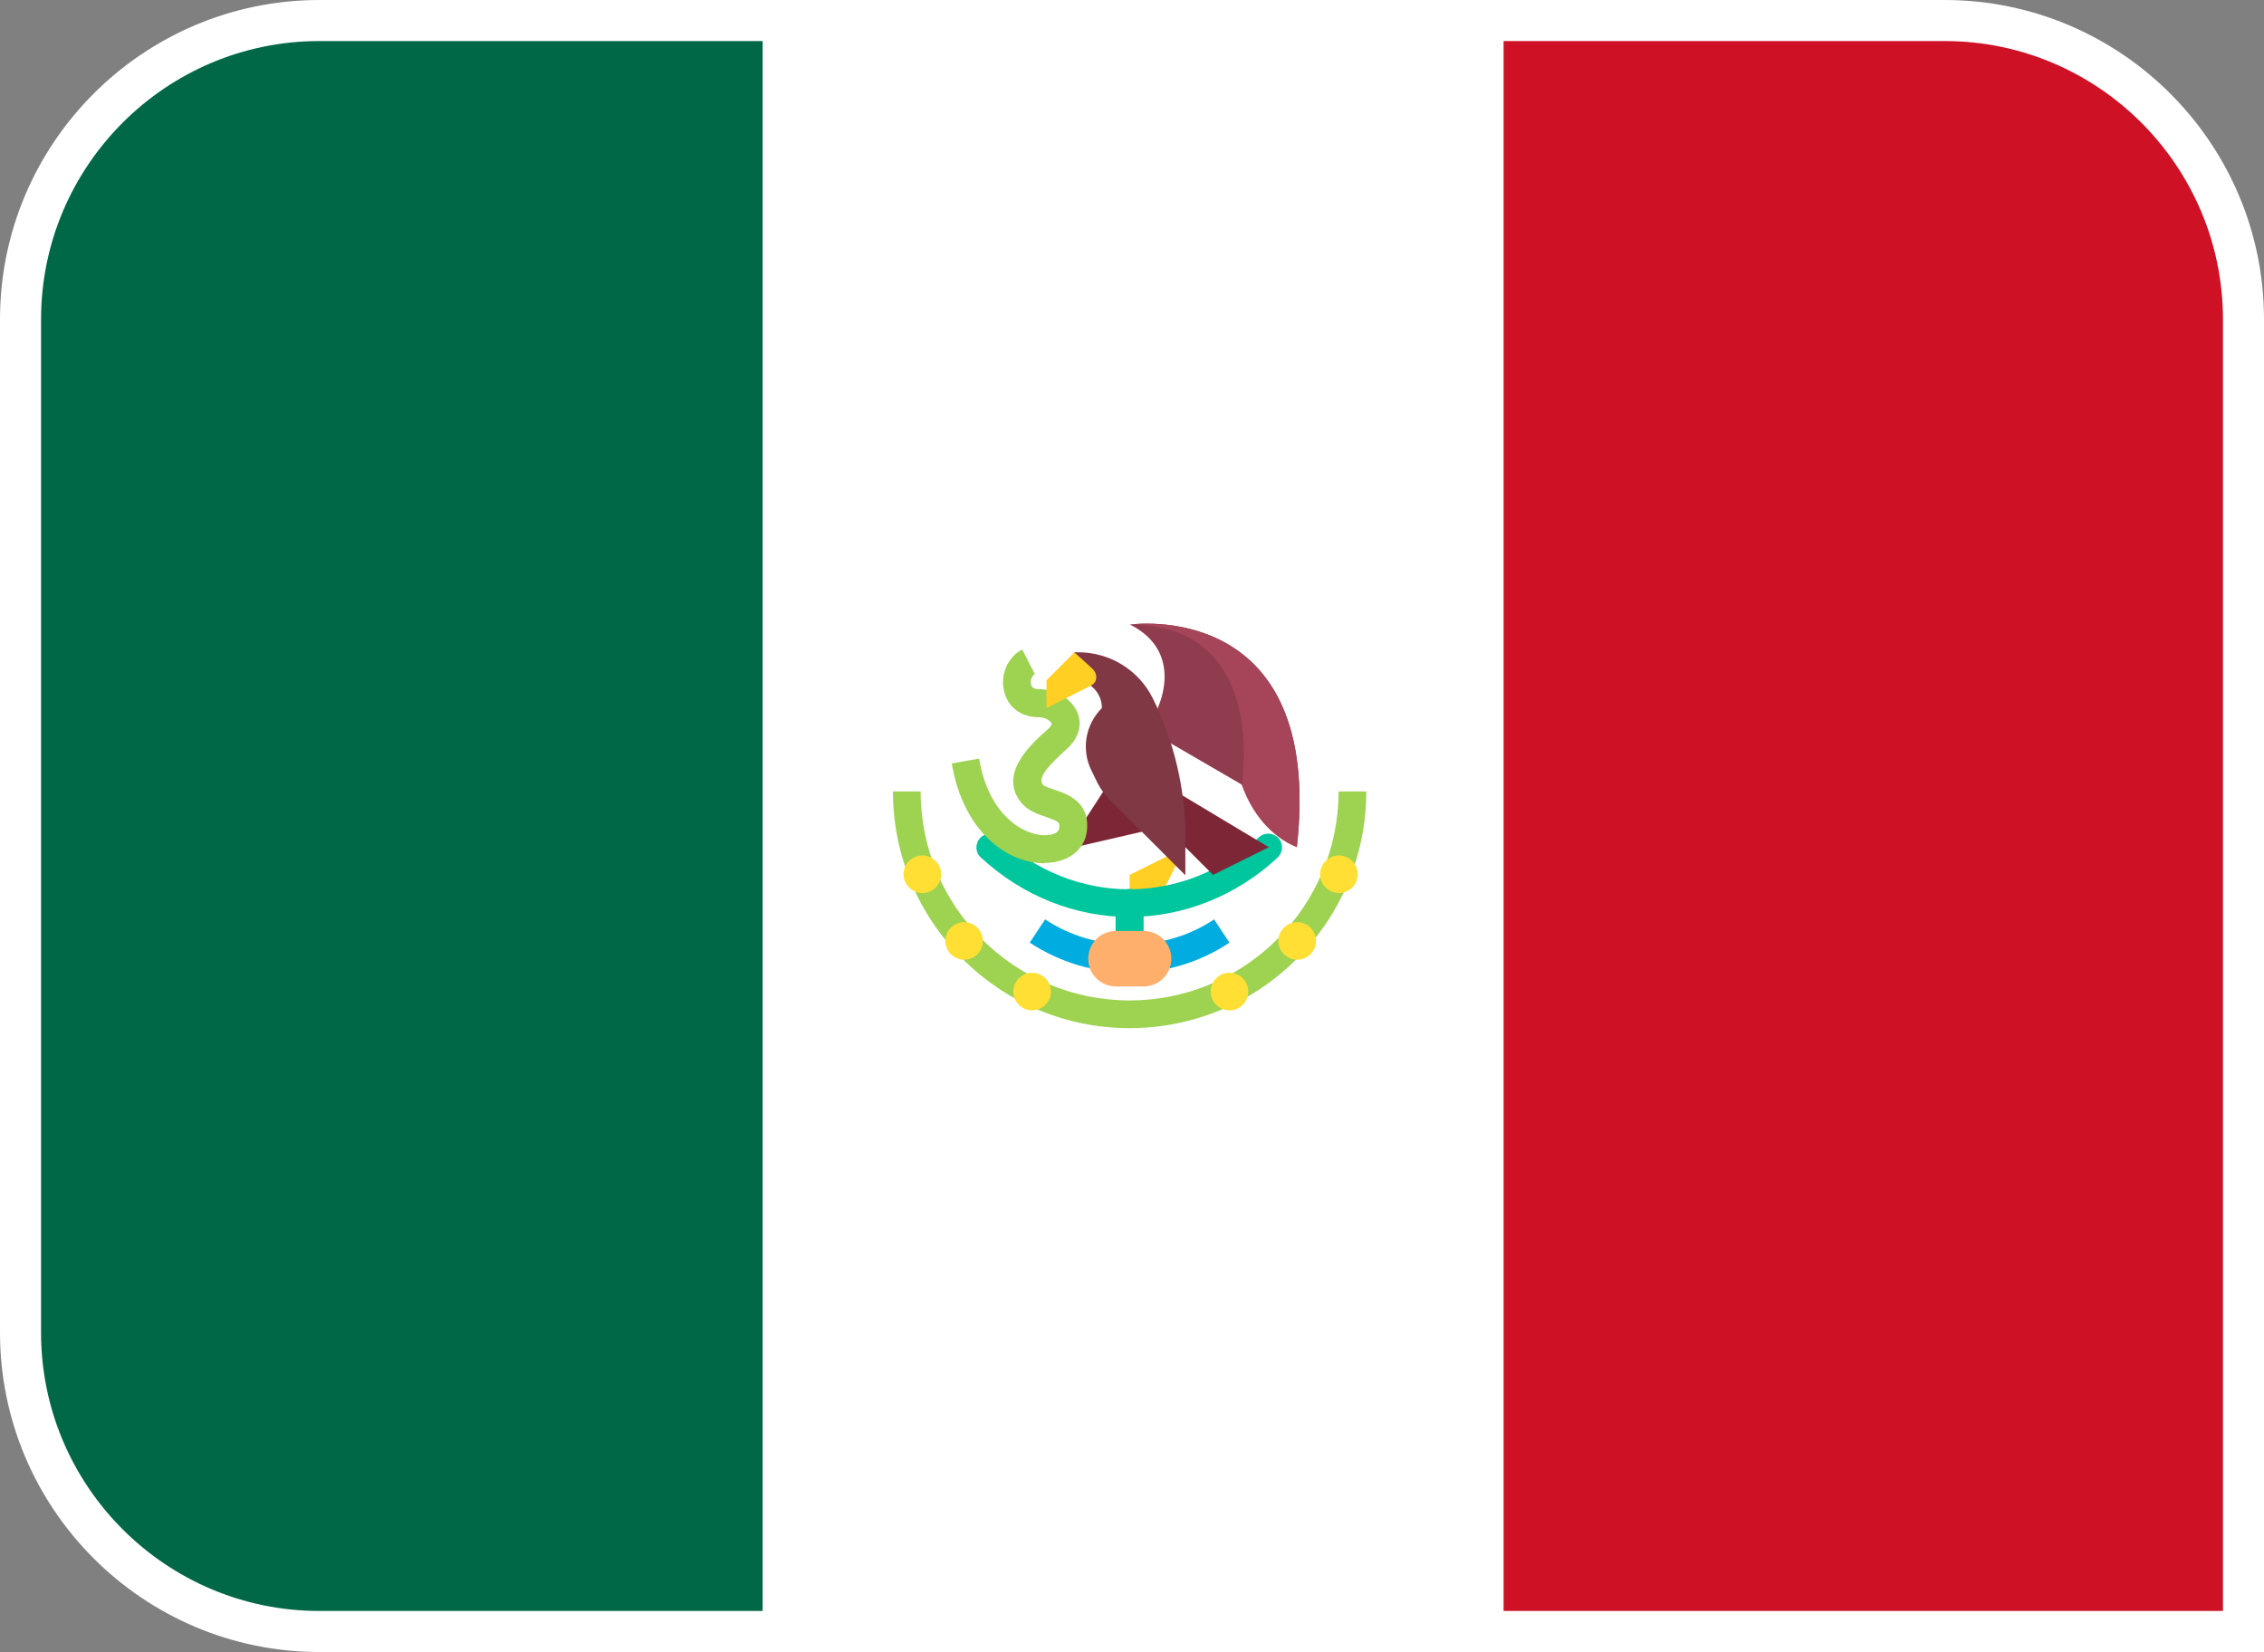 <?xml version="1.0" encoding="UTF-8"?>
<svg id="Capa_2" data-name="Capa 2" xmlns="http://www.w3.org/2000/svg" xmlns:xlink="http://www.w3.org/1999/xlink" viewBox="0 0 66.2 48.3">
  <rect x="0" y="0" width="66.2" height="48.3" fill="#808080" stroke="none"/>
  <defs>
    <style>
      .cls-1 {
        fill: #00ace0;
      }

      .cls-2 {
        fill: #9ed251;
      }

      .cls-3 {
        stroke: #fff;
        stroke-miterlimit: 10;
        stroke-width: 1.2px;
      }

      .cls-3, .cls-4 {
        fill: none;
      }

      .cls-5 {
        fill: #006847;
      }

      .cls-6 {
        fill: #fff;
      }

      .cls-7 {
        fill: #803845;
      }

      .cls-8 {
        clip-path: url(#clippath-1);
      }

      .cls-9 {
        fill: #ffaf6c;
      }

      .cls-10 {
        fill: #903c4f;
      }

      .cls-11 {
        fill: #ffcf24;
      }

      .cls-12 {
        fill: #7d2736;
      }

      .cls-13 {
        fill: #00c69d;
      }

      .cls-14 {
        fill: #a64559;
      }

      .cls-15 {
        fill: #ffdf33;
      }

      .cls-16 {
        clip-path: url(#clippath);
      }

      .cls-17 {
        fill: #ce1125;
      }
    </style>
    <clipPath id="clippath">
      <path class="cls-3" d="M9.34.6h47.52c4.82,0,8.74,3.92,8.74,8.74v38.36H9.34c-4.82,0-8.74-3.92-8.74-8.74V9.34C.6,4.52,4.52.6,9.34.6Z"/>
    </clipPath>
    <clipPath id="clippath-1">
      <rect class="cls-4" x=".43" y=".6" width="65.21" height="47.1"/>
    </clipPath>
  </defs>
  <g id="Diseño">
    <g>
      <g class="cls-16">
        <g class="cls-8">
          <g>
            <path class="cls-5" d="M22.31-8.35H.64V56.65h21.67V-8.35Z"/>
            <path class="cls-6" d="M43.97-8.35h-21.67V56.65h21.67V-8.35Z"/>
            <path class="cls-17" d="M65.64-8.35h-21.67V56.65h21.67V-8.35Z"/>
            <g>
              <path class="cls-11" d="M34.66,24.77l-1.63.81v.81h.81l.81-1.63Z"/>
              <path class="cls-13" d="M33.03,28.44c-.22,0-.41-.18-.41-.41v-1.63c0-.22.18-.41.41-.41s.41.18.41.41v1.63c0,.22-.18.41-.41.41Z"/>
              <path class="cls-13" d="M33.03,26.81c-1.6,0-3.14-.62-4.35-1.74-.17-.15-.17-.41-.02-.57s.41-.17.57-.02c1.05.98,2.4,1.52,3.79,1.52s2.74-.54,3.79-1.52c.16-.15.42-.14.57.02.15.16.14.42-.02.57-1.2,1.12-2.75,1.74-4.35,1.74Z"/>
              <path class="cls-1" d="M33.03,28.44c-1.04,0-2.05-.31-2.92-.88l.45-.68c1.47.98,3.48.98,4.94,0l.45.68c-.87.58-1.88.88-2.92.88Z"/>
              <path class="cls-12" d="M32.39,22.94l-.9,1.39-.15.46,2.34-.54-1.29-1.31Z"/>
              <path class="cls-2" d="M30.54,25.24c-1.08,0-2.37-.91-2.71-2.92l.8-.14c.28,1.68,1.32,2.25,1.94,2.24.19,0,.39-.07.4-.2.02-.16.02-.2-.4-.34-.23-.08-.49-.17-.68-.38-.74-.85.26-1.75.75-2.18.09-.08.12-.14.11-.17-.03-.07-.19-.18-.37-.18-.52,0-.91-.29-1.02-.76-.12-.49.11-1,.53-1.22l.37.72c-.1.05-.14.2-.11.3,0,.04.03.14.23.14.5,0,.97.29,1.13.7.07.17.17.62-.33,1.06-.53.48-.86.84-.68,1.04.04.04.21.1.33.14.37.12,1.05.35.95,1.21-.06.54-.54.91-1.19.93-.02,0-.03,0-.05,0Z"/>
              <path class="cls-10" d="M33.85,20.7s.81-1.63-.81-2.44c0,0,5.7-.81,4.88,6.51h0c-.53-.43-1.33-1.21-1.61-1.83l-2.46-1.43v-.81Z"/>
              <path class="cls-12" d="M33.03,22.33l4.07,2.44-1.63.81-2.44-2.44v-.81Z"/>
              <path class="cls-7" d="M31.41,19.89c.45,0,.81.36.81.81h0c-.49.49-.61,1.23-.3,1.84l.18.37c.08.15.18.29.3.42l2.26,2.26v-1.13c0-1.4-.33-2.78-.95-4.04-.41-.83-1.26-1.35-2.18-1.35h-.12v.81Z"/>
              <path class="cls-11" d="M31.41,19.08l-.81.81v.81s.97-.49,1.29-.65c.23-.11.19-.37.06-.49-.1-.1-.54-.49-.54-.49Z"/>
              <path class="cls-2" d="M33.03,30.06c-3.81,0-6.92-3.1-6.92-6.92h.81c0,3.37,2.74,6.11,6.11,6.11s6.11-2.74,6.11-6.11h.81c0,3.82-3.1,6.92-6.92,6.92Z"/>
              <path class="cls-15" d="M26.97,26.11c.31,0,.55-.25.55-.55s-.25-.55-.55-.55-.55.25-.55.55.25.55.55.55Z"/>
              <path class="cls-15" d="M28.19,28.06c.31,0,.55-.25.55-.55s-.25-.55-.55-.55-.55.25-.55.55.25.55.55.55Z"/>
              <path class="cls-15" d="M30.18,29.54c.3,0,.55-.25.55-.55s-.25-.55-.55-.55-.55.25-.55.55.25.55.55.55Z"/>
              <path class="cls-15" d="M39.15,26.11c.31,0,.55-.25.55-.55s-.25-.55-.55-.55-.55.25-.55.55.25.55.55.55Z"/>
              <path class="cls-15" d="M37.93,28.06c.3,0,.55-.25.55-.55s-.25-.55-.55-.55-.55.25-.55.55.25.55.55.55Z"/>
              <path class="cls-15" d="M35.95,29.54c.31,0,.55-.25.55-.55s-.25-.55-.55-.55-.55.25-.55.55.25.55.55.55Z"/>
              <path class="cls-9" d="M33.44,28.84h-.81c-.45,0-.81-.36-.81-.81s.36-.81.81-.81h.81c.45,0,.81.36.81.81s-.36.81-.81.81Z"/>
              <path class="cls-14" d="M36.31,22.94c.27.8.85,1.53,1.61,1.83h0c.81-7.33-4.88-6.51-4.88-6.51,4.07,0,3.27,4.68,3.27,4.68Z"/>
            </g>
          </g>
        </g>
      </g>
      <path class="cls-3" d="M9.34.6h47.52c4.82,0,8.74,3.92,8.74,8.74v38.36H9.34c-4.82,0-8.74-3.92-8.74-8.74V9.34C.6,4.52,4.52.6,9.34.6Z"/>
    </g>
  </g>
</svg>